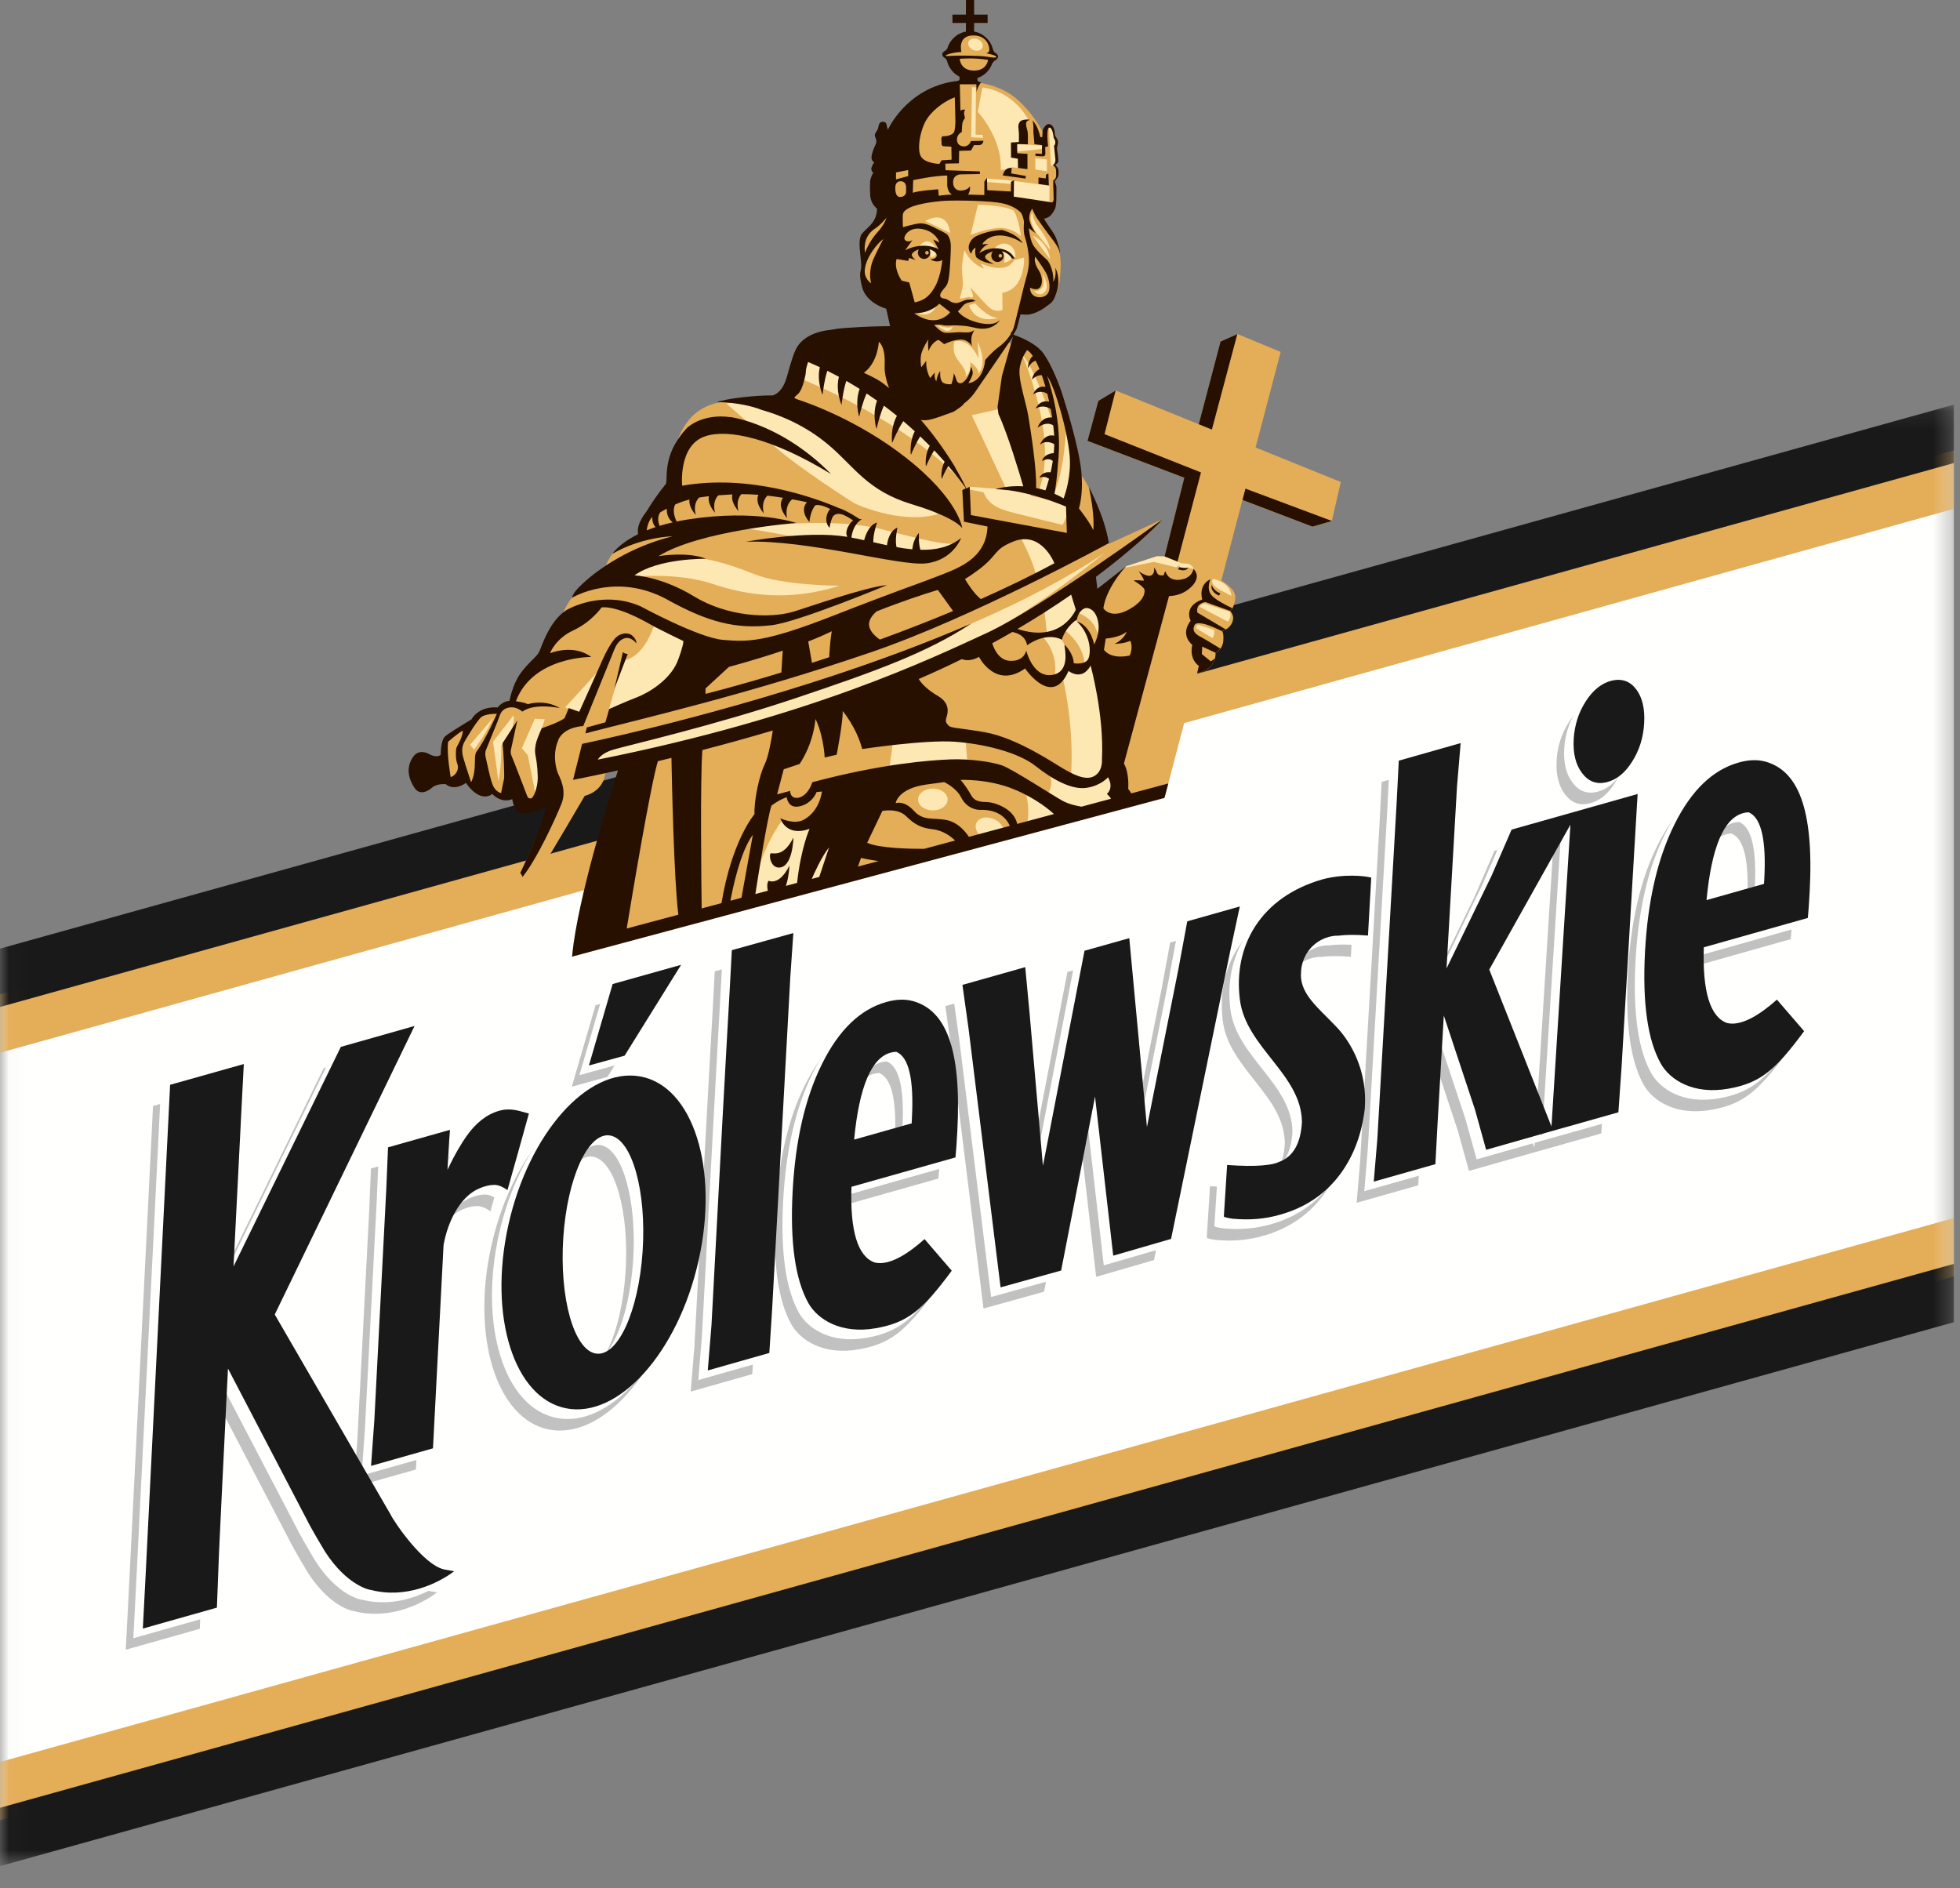 <svg height="105" viewBox="0 0 109 105" width="109" xmlns="http://www.w3.org/2000/svg" xmlns:xlink="http://www.w3.org/1999/xlink"><rect x="0" y="0" width="109" height="105" fill="#808080" stroke="none"/><mask id="a" fill="#fff"><path d="m.028.131h108.63v81.243h-108.63z" fill="#fff" fill-rule="evenodd"/></mask><g fill="none" fill-rule="evenodd"><g transform="translate(0 22.37)"><path d="m108.658 2.68-108.658 30.249v45.907l108.658-30.246z" fill="#fffffe" mask="url(#a)"/><path d="m0 32.929v3.244l108.658-30.247v-3.245z" fill="#e4ad58" mask="url(#a)"/><path d="m0 75.611v3.244l108.658-30.246v-3.245z" fill="#e4ad58" mask="url(#a)"/><g fill="#1a1919"><path d="m0 30.381v3.245l108.658-30.247v-3.247z" mask="url(#a)"/><path d="m0 78.159v3.244l108.658-30.247v-3.244z" mask="url(#a)"/></g></g><path d="m74.565 26.803-4.738-1.918 1.394-5.316-2.41-.995-.001.005-.934.415-1.211 4.597-4.622-1.878-0.0.006-.96.573-.604 2.224 5.383 2.051-1.097 4.374-.43-.008-1.719.562-1.689 1.343-.188-.754s3.003-2.18 3.929-3.221c0 0-2.596 1.204-3.007 1.378 0 0-.553-1.786-.587-1.924-.035-.139-.501-1.4-1.084-2.059 0 0-.722-5.773-3.105-7.157-.005.003-.295-.004-.774-.017l.107-.328.002-.005c-.008-.001-.015-.001-.023-.002.19-.363.299-.689.299-.689l.222-.744s1.334-.09 1.763-.556c.431-.465.49-1.382.504-1.869.015-.488-.029-.713-.103-1.028-.075-.316-.482-.946-.482-.946l-.534-.894s.66-.375.741-.586c.082-.21.067-.825.037-1.028-.03-.203-.026-.312-.026-.312s.115-.146.137-.214c.022-.068.067-.225.033-.383-.033-.158-.174-.263-.174-.263.081-.015.141-.233.141-.233l-.045-.889.03-.244-.089-.218s-.097-.292-.097-.371c0-.08-.089-.259-.229-.23-.14.03-.315.32-.315.32s-.457-.947-1.39-1.802c-.934-.856-2.229-.98-2.229-.98l-.122-.056.005-.225s.056-.039.301-.225c.244-.186.438-.417.488-.54.05-.124.206-.22.206-.22s.178-.083.189-.163c.012-.079-.183-.146-.183-.146s-.107.023-.123-.123c-.027-.237-.278-1.059-1.223-1.048-.945.012-1.145.969-1.145.969s-.267.112-.3.237c-.034.124.199.179.199.179s.046.124.122.304c.078.181.545.552.69.654 0 0 .13.398-.568.547-.696.151-1.512.856-1.512.856l-1.808 2.388s-.43 2.942-.46 3.108c-.03.165-.533 1.411-.533 1.411s-.52.571-.622.901c-.105.331.03 1.187.03 1.187-.119.631.192 1.577.192 1.577l1.571.375.194 1.138c-.061-.006-.123-.011-.186-.015l.125 1.236c-1.723-.055-3.098-.102-3.141-.107-.242-.035-1.903.288-2.027.65-.103.301-.167.586-.219.814-.138.589-.548 1.214-.617 1.388-.068.173-1.512.791-2.163.755-.651-.034-2.976-.582-4.003 1.917-1.027 2.499-.48 2.846-.48 2.846s-1.497 1.754-1.772 2.623l-.834.502s-.785.344-1.094 1.558c0 0-1.027.432-1.783 1.42-.238.313-.434.69-.582 1.115l-1.472 2.984-.823.902-.376.904s-.34.15-.818.288c-.481.139-.921.314-1.572.729-.651.418-1.301.953-1.369 1.057-.068.106-.133 1.056-.099 1.195.034.139.278.894.278.894s.351.184.694.115c.342-.071.886.326.886.326s-.019.497.357.462c.377-.035.676-.09.676-.09s.421.299.592.265c.171-.035.982-.329 1.005-.129.023.197.056.51.23.51.17 0 .786-.034.957-.034.045 0 .115-.005.195-.013l.054.065-1.652 3.788s-.511-.361-.814-.022c-.305.337.162.923.526.968.363.044.733-.106 1.296-.982.563-.879 2.566-4.304 2.566-4.304s1.078-.214 1.156-1.361c.003-.043 0-.086-.007-.129l1.544-.344s-.229 4.962-.206 5.042c-.069.138-1.876 4.93-1.876 4.93l31.671-8.179 1.78-6.775s1.034-.159 1.02-1.135c0 0 .372-.176.425-.631 0 0 .048-.412-.056-.574 0 0 .527-.15.604-.667.039-.259-.163-.453-.163-.453.118-.112.142-.161.182-.277.115-.34.233-.687-.222-1.084-.354-.308-.452-.331-.452-.331l1.176-4.482 3.888 1.484 1.088-.313-.005-.005z" fill="#e4ad58"/><g fill="#fde7b2"><path d="m49.662 41.211-.222 1.68 4.37-.3-.118-1.562z"/><path d="m51.877 43.851c-.453 0-.822.272-.822.607 0 .335.369.608.822.608.454 0 .822-.272.822-.608 0-.335-.368-.607-.822-.607"/><path d="m55.296 45.556c-.412-.191-.859-.099-.998.207-.137.305.086.707.499.899.413.192.86.1.997-.206.139-.305-.086-.706-.498-.899"/><path d="m43.5 45.607s-1.423 1.859-1.585 4.201l3.985-.901.888-2.174-1.422-1.186s-1.275.885-1.867.06"/><path d="m47.514 27.989s2.513 1.203 4.659.601c0 0-1.783-1.249-2.649-1.898-.871-.647-5.373-4.763-9.137-4.255 0 0 1.233 1.063 2.604 2.312 1.37 1.25 4.522 3.239 4.522 3.239"/><path d="m49.203 29.471c-3.197-.833-7.838-.083-7.838-.083.822.046 3.864.684 4.459.777.593.093 2.147.277 2.968.508.824.231 1.463.231 2.285.231s2.192-.739 2.192-.739c-.457.139-.868.139-4.067-.694"/><path d="m39.657 32.478c1.918.648 4.293.971 7.034.092 0 0-3.152 0-4.75-.647-1.599-.647-3.541-1.242-5.368-.872-1.826.37-1.301 1.011-1.301 1.011.136 0 2.466-.231 4.385.417"/><path d="m53.366 26.641s-3.259-5.072-8.503-6.873l-.415 1.261s5.57 2.131 8.918 5.613"/><path d="m60.447 36.87c.15-.123.37-.362.34-.702-.045-.51-.563-1.635-1.037-1.673 0 0-.46.352-.533.548 0 0 1.039.761 1.094 1.877l-.25.096-.333.021-.311-.111-.356.586c.756 3.197.489 5.716.489 5.716l-1.289-.517c.511 1.17-.133 1.553-.133 1.553l-1.156-.406c.378 1.103.134 2.07.134 2.07l5.333-1.461-1.488-7.788z"/><path d="m56.639 29.656s.888 1.621.978 2.408l1.532-.855s-1.155-1.575-2.511-1.553"/><path d="m59.995 33.82s-.289-1.012-.356-1.012c-.067 0-1.578.945-1.578.945l.156 1.441s1.289-.068 1.778-1.374"/><path d="m59.231 35.914c-.466-1.073-1.318-.57-1.318-.57s.977.841.74 2.31c0 0 1.152-.42.578-1.74"/><path d="m61.083 35.411s.267-1.132-.296-1.606c-.563-.472-.837.285-.837.285s.955.248 1.132 1.321"/><path d="m61.423 30.752c-2.023 1.364-4.428 2.614-6.977 3.738-2.62 1.155-5.391 2.179-8.052 3.06-7.442 2.463-14.019 3.81-14.019 3.81l.874.886c7.643-1.141 18.724-5.342 22.568-7.525 2.559-1.454 5.606-3.969 5.606-3.969"/><path d="m31.431 39.334.818.315 1.239-2.566z"/><path d="m38.375 35.583-1.986-.839c-.681 1.994-1.748 1.98-1.748 1.98l-.903 3.166c3.569-.285 4.637-4.307 4.637-4.307"/><path d="m27.42 41.247.3 2.196s.178-.822.157-1.992c0 0 .788-.766.688-1.678z"/><path d="m29.021 41.607.333.395.433 2.205.255-1.856.067-1.779.188-.573-.555-.034z"/><path d="m58.423 27.813-1.089-.239-1.561-4.873-1.733.384 1.964 4.197-.387-.086-1.689-.127-.06.142.83.165c.311.825 1.155 1.006 1.733 1.156.577.151 2.666.66 2.666.66l.281-.6.118-.541-.183-.04c.21-.822.631-2.896-.01-4.37 0 0-.103 2.73-.741 3.886z"/><path d="m56.846 19.739s2.059 4.652.926 7.533h.601s.399-1.666.377-2.679c-.022-1.012-1.384-4.442-1.904-4.854"/><path d="m66.113 31.368c-.253-.075-.297.024-.628-.138-.329-.164-.721-.289-.721-.289l-.43-.008-1.719.562v.067l1.556-.315 1.245.301.207-.144-.066.166.422.031.092-.042.3.079s-.008-.196-.259-.269"/><path d="m68.482 33.13c-.067-.758-1.023-.946-1.023-.946s-.126.15.03.353c.156.204.992.593.992.593"/><path d="m66.979 33.558c-.207.037-.267.187-.267.187l1.571.825c.252-.291.11-.547.11-.547z"/><path d="m66.623 34.736c-.11.098-.103.203-.103.203l.91.547c.126-.173.104-.451.104-.451z"/><path d="m26.143 41.417.222.271s.767-1.036 1.055-1.768z"/><path d="m54.127 2.781c.213.089.441.028.51-.137.068-.167-.048-.375-.262-.465-.214-.09-.442-.029-.511.137-.069.167.049.375.263.465"/><path d="m54.053 4.851-.044 2.781.645.035v-.169l-.4-.011.022-2.624z"/><path d="m57.577 9.426.645.098v-.654l-.645-.075z"/><path d="m58.615 9.239.141-.233-.097-.848.082-.285-.089-.218-.103-.435-.222-.166.118 2.147z"/><path d="m58.363 10.327-1.981-.268-.058.103-.021.9 2.053.278z"/><path d="m54.882 9.93-.039.187 1.371.113v-.196z"/><path d="m54.376 6.225s1.367 1.442 1.278 3.232l.456-.056.134-.102.371.04.073-.625-.29-.113.078-.196-.003.039 1.511-.166.023-.18-1.478-.089.004-.073.256-.034.177-1.092.212-.18s-.789-1.542-2.546-1.768z"/><path d="m51.448 12.287 1.386.667s-.052-1.351-1.386-.667"/><path d="m51.685 13.99.097.324s.327-.03.26-.3c-.023-.096-.091-.161-.167-.204l.174.016c-.452-.855-.955-.089-.955-.089l.502.046z"/><path d="m56.317 14.306.148.007s.06-.45-.311-.675c-.49-.299-.896.21-.896.21s.141.059.429.15c.289.09.149.608.149.608.318-.037.481-.3.481-.3"/><path d="m56.777 13.151s-.1-.936-.4-1.43c0 0-.344-.293-1.99-.339l-.411 1.679s1.223-.473 1.867-.372c.646.102.934.463.934.463"/><path d="m53.809 16.529c.155-.045.266.079.299-.034.034-.113-.166-.541-.166-.541s.611.687 1 1.081c.39.395.811.204.811.204l-.011-.959c1.301-.203 1.211-1.959 1.211-1.959l-.556.147c-.478.855-1.857.179-1.857.179l.178.293c-.822-.338-1.079-1.033-1.079-1.033s-.099.413-.133.829c-.033.417.045.788.045 1.025 0 .236-.178.855-.178.855s.279-.045.434-.09"/><path d="m54.231 16.867-.345.102c.388 1.126 1.634.708 1.634.708-.578.023-1.289-.809-1.289-.809"/><path d="m52.108 16.911-1.212.451c.956.461 1.212-.451 1.212-.451"/><path d="m52.14 18.105s.223.214.478.282c.255.068.367-.214.367-.214s-.189.045-.29.045c-.099 0-.556-.113-.556-.113"/><path d="m53.697 20.954s.378-.349.246-.822c0 0 .478.292.478.641 0 0 .533-.54-.055-1.768l.055.923s-.478-1.171-1.344-.934c0 0-.156.507.122.923.277.417.588.676.499 1.036"/><path d="m58.4 13.901c-.044-.451-.452-1.006-.696-1.336-.245-.331-.304-.75-.304-.75-.223.359.074.945.304 1.215.229.27.696.871.696.871"/><path d="m57.422 13.105.978 1.314c-.156-1.028-.978-1.314-.978-1.314"/><path d="m57.48 16.168s.32.406.623.06c.304-.346-.119-1.013-.119-1.013s.156.563-.051.803c-.207.24-.454.15-.454.15"/></g><path d="m26.499 41.8c-.186.247.044 1.001-.3 1.699-.556-1.654-.478-1.599-.478-1.599s-.069-.242.067-.573c.032-.08.694-1.201.966-1.44.245-.214.878-.191.878-.191s-.611 1.406-1.133 2.104zm-1.433 1.417s-.234-1.283-.144-1.97c0 0 .588-.516.822-.618-.056.552-.377.851-.379 1.048 0 0-.055.482.067.798.122.315-.078.632-.366.743zm14.169-4.933 1.303-1.2s1.425-.375 2.991-.901l-.074 1.212c-2.548.778-4.219 1.19-4.219 1.19zm7.02-3.181c-.085.5-.126 1.154-.141 1.444-.327.109-.647.213-.959.313l-.207-1.189c.471-.184.919-.375 1.307-.568zm2.49-1.103c1.384-.549 2.682-.978 3.258-1.148.054-.015.104-.031.154-.046l.847 1.171c-1.386.58-2.758 1.111-4.071 1.588-.245-.169-.604-.477-.604-.853 0-.267.201-.52.415-.713zm5.717-2.348c1.066-.81.77-1.081 1.866-1.529 1.591-.654 2.31 1.199 2.31 1.199-1.325.711-2.706 1.375-4.093 1.993-.369-.299-.708-.822-.881-1.117.233-.138.49-.313.797-.545zm-.467-3.01-.066-1.574-.185.098c-.188-.395-.391-.773-.606-1.134-.006-.02-.03-.069-.068-.134-.627-1.015-1.266-1.862-1.858-2.55.339.092.789-.076 1.741-.424.073.015.768-.499.621-.458.487-.348.699-.738.879-.994.256-.36 1.887-2.758 1.887-2.758s-.68 2.389-.625 2.224l-.231 1.629c-.026.012.044.461.044.461.509 1.072 1.201 3.404 1.379 4.014-.923-.054-1.556.162-1.556.162 1.756.022 3.933.967 3.933.967l.045 1.463zm-2.747-9.006c.097-.346.386-.767.386-.767-.06.225.007.654.007.654.17-.496.54-.623.54-.623.075.03.327.239.327.239s.475-.247.912-.255c.436-.007.629.361.629.361s-.052-.24-.022-.488c.017-.133.148-.406.148-.406-.073.066-.148.098-.281.128-.097.022-.363-.007-.548-.007-.186 0-.534.052-.786.03-.252-.023-.6-.421-.6-.421.067-.045.326-.03.401-.015.073.015.17.046.414.037.245-.007.149-.03.734.008.586.037.793.195 1.239.165.614-.042.874-.496.874-.496-.304.323-.874.286-1.49.084-.615-.204-.86-.549-.86-.549s.177-.172.252-.278c.073-.105.192-.187.415-.233.221-.045.311-.067.311-.067-.142-.12-.305-.074-.439-.074-.133 0-.406.15-.547.179-.141.03-.311-.015-.423-.089-.11-.075-.229-.143-.333-.15-.103-.007-.223-.06-.223-.18 0-.121.119-.271.267-.436.149-.165.193-.345.237-.705.044-.361.089-1.224.089-1.585 0-.359-.127-.615-.253-.698-.126-.082-.385-.203-.578-.3-.192-.097-.555-.3-.882-.278-.326.024-.949.211-.949.211s-.014-.24-.014-.465c0-.225-.008-.346.159-.481.438-.355 1.568-.462 1.979-.506.411-.046 2.134-.046 3.124.079.574.071.933.263 1.133.411.106.078.167.142.192.173.141.256.155.497.155.497 0 .135-.045.517.044.8.087.282.2.686.233 1.249.033.563-.168 1.092-.256 1.442-.089.348-.412 1.723-.556 2.274-.033.124-.079.242-.135.351-.01-.001-.019-.002-.029-.005-.013.049-.029.097-.047.143-.189.313-.452.557-.678.717-.333.236-.733.709-.733.709-.123 1.261-.931 1.284-.931 1.284s.186-.308.231-.488c.043-.18-.089-.435-.089-.435-.083.66-.446.923-.578.93-.133.007-.216-.089-.252-.247-.037-.157-.134-.315-.134-.315.03.196-.127.616-.127.616s-.392.037-.525-.151c-.134-.187-.09-.586-.09-.586-.185.24-.222.579-.222.579-.134-.204-.082-.496-.082-.496l-.26.309c-.251-.429-.222-.962-.222-.962-.067.128-.274.361-.274.361s-.082-.436.014-.78zm-.408-2.218s.812.056 1.401-.53l.6.473s-.701.967-2.001.057zm.812-3.362c0 .057-.045.102-.1.102-.055 0-.1-.045-.1-.102 0-.057.045-.102.1-.102.055 0 .1.045.1.102zm.545-.201c-.933-.465-1.86.06-1.86.06l.407-.564c-.17.113-.356.091-.436-.037-.082-.127.185-.683.881-.592.861.11 1.053.764 1.053.764l-.349-.173zm-2.053 1.748s-.452-.63-.282-1.2l.645.105.051-.166.363.113s-.208-.15-.215-.278c-.005-.093.153-.236.39-.307-.032.052-.051.113-.051.18 0 .192.155.348.345.348s.345-.156.345-.348c0-.07-.021-.133-.055-.187.251.067.435.217.413.36-.031.195-.357.202-.357.202s.357.233.668.03c0 0-.067.851-.386 1.449-.394.736-.83.841-1.149.909l-.304-1.104zm-.086-5.523c.133-.014.333.051.333.338v.208s.044.291-.305.326c-.277.029-.289-.332-.296-.438-.005-.108-.016-.406.268-.434zm-.229-.49.678-.135v.338l-.678.18zm.956.428s1.123-.247 1.891-.259v.508c0 .168.077.462.266.551 0 0-.522.024-.734.069l-.033-.361s-1.101.079-1.412.192zm.778-3.423c.389-.585 1.102-1.036 1.535-1.183l.034 1.329s0 .518-.1.641c-.101.124-.346.204-.59.192 0 0-.09.012-.09.146 0 .135.011.27.011.27s-.022.146.145.146c.167 0 .4.023.4.023l.012.721-.557.034-.122.202s-.812-.022-1.034-.428c-.222-.405-.033-1.508.355-2.094zm6.322 9.308c.15-.341-.015-.714-.133-.897-.118-.182-.266-.484-.18-.737 0 0 .438.618.579.865.143.246.314.8.143 1.15-.173.349-1.012.388-1.012-.286 0 0 .454.246.603-.095zm-1.19 4.704c.033-.641.423-1.138.423-1.138.107.059.216.172.321.328-.087.066-.25.248-.283.698 0 0 .151-.357.439-.436.073.139.145.295.213.467-.127.065-.359.228-.418.588 0 0 .238-.277.547-.248.072.204.141.421.206.648-.514-.103-.686.41-.686.41.365-.235.654-.113.789-.025.035.141.069.285.1.429-.567-.096-.747.392-.747.392.363-.213.672-.08.833.027.031.158.057.315.081.47-.629-.063-.81.563-.81.563.439-.322.733-.217.871-.125.018.155.032.308.043.453.004.039.006.08.008.122-.531-.141-.796.498-.796.498.331-.265.672-.104.802-.026-.004.168-.016.333-.03.494-.17.013-.555.08-.65.449 0 0 .344-.238.596-.011-.033.224-.075.436-.118.629-.14-.018-.466-.019-.634.311 0 0 .266-.153.545.051-.077.285-.152.508-.2.644-.179-.056-.352-.1-.521-.134.043-1.08-.318-3.304-.433-4.005-.124-.743-.523-1.879-.49-2.521zm2.789 4.705c.097 1.103-.203 2.053-.333 2.401-.171-.099-.341-.183-.509-.255.057-.272.14-.852.23-2.09.168-2.306-.645-4.467-.645-4.467.433.596 1.134 3.015 1.256 4.412zm-10.503-4.09c-.281-.178-.634-.352-.937-.492.788-.592.83-1.721.83-1.721.245.192.356.676.322 1.317-.024.478.154 1.013.247 1.254-.182-.152-.339-.271-.462-.358zm-.206-8.28c-.436.473-.671 1.112-.671 1.112-.085-.624.149-1.08.546-1.333.33-.211.647-.608.647-.608s-.085.355-.522.829zm-.223 1.514c-.197.464-.19 1.017-.103 1.297 0 0-.416-.248-.354-.778.079-.688.694-1.44 1.026-1.681 0 0-.397.759-.569 1.162zm4.24-11.343s-.195.017-.204-.023c-.008-.039.454-.19.878-.198 0 0-.254-.946.705-.921.772.02.905.723.826.889-.037.081-.16.103-.16.103s.564.103.572.199c.008.094-.463-.008-.713-.032-.251-.025-1.411-.064-1.905-.017zm1.344.811c-.747-.023-.763-.654-.763-.654s.785-.079 1.578.062c0 0-.069.616-.815.592zm-23.093 37.224c.341-.75 1.393-.772 1.393-.772s1.54-3.796 1.637-4.029c.096-.233.229-.691.622-.84.393-.151.696.27.696.27s.03-.189-.208-.413c-.236-.226-.666-.166-.925.082-.26.247-.6.893-.74 1.223-.141.329-1.304 2.911-1.304 2.911l-.585-.204-.23.556c-.288.24-1.273.564-1.273.564s-.237.531-.296.749c-.059.218-.112.481-.037.825.073.345.139 1.074.103 1.411-.036.337-.207.885-.363.915-.156.03-.207-.113-.207-.113s-.822-2.145-.882-2.265c-.06-.12-.037-.292-.037-.292l.363-1.667-.822 1.268c.066.571.111 1.876.082 1.988-.03.112-.163.788-.163.788-.394-.113-.489-.517-.549-.698-.06-.179-.259-1.05-.311-1.304-.052-.256.016-.39.016-.39l.652-1.606c.126-.308.155-.607.511-.728.491-.166.859.195.859.195.711-.508 2.089-.195 2.089-.195-.86-.524-1.778-.218-1.778-.218-.215-.112-.666-.164-.666-.164.947-2.506 4.192-2.461 4.192-2.461-.992-.75-2.296-.21-2.296-.21s.297-.811 1.304-1.275c1.007-.466 1.57-1.276 1.57-1.276.873-.075 2.311.72 2.726.96.414.24 1.821.916 1.821.916-.015.299-.266.96-.266.96-.385 1.185-1.718 1.936-2.311 2.161-.593.226-1.556.66-1.556.66l-.207.737-1.036.285-.075.33c3.288-.855 9.052-2.176 15.895-4.516 5.672-1.941 13.213-6.063 13.213-6.063-.22-1.462-1.11-3.127-1.11-3.127.355 1.642.244 2.408.244 2.408-.127-.348-.751-1.155-.795-1.211.084-.298.237-1.023.129-2.076-.145-1.406-.889-3.747-1.043-4.242-.156-.495-.578-1.62-1.057-2.295-.438-.621-1.506-.994-1.676-1.051.085-.139.164-.273.191-.351.05-.145.202-.771.202-.771s.127.005.35.01c.222.005.495-.106.606-.163.11-.057.261-.118.49-.299.228-.18.377-.191.566-.782.257-.803-.073-1.362-.073-1.362.079.518-.116.782-.116.782.056-.433-.167-1.064-.361-1.238-.194-.175-.606-.536-.772-.84-.167-.304-.223-.906-.223-.906l.384.286s-.361-.506-.361-.844c0-.338.167-.524.167-.524s.049.13.155.343c.106.215.656.958 1.006 1.414.351.456.384.732.384.732-.016-.27-.116-.569-.216-.84-.1-.269-.333-.551-.495-.805-.086-.135-.146-.228-.184-.288.067-.013.145-.035.217-.071.173-.09.294-.277.383-.446.089-.169.089-.558.089-.558s.006-.479.006-.641c0-.163-.095-.355-.095-.355s.122-.169.161-.225c.038-.057.067-.208.05-.383-.018-.174-.183-.305-.183-.305s.105-.09.15-.14c.044-.051.006-.311-.005-.446-.012-.135-.085-.326-.018-.513.067-.185-.011-.359-.056-.41-.043-.051-.099-.118-.104-.315-.006-.197-.122-.451-.322-.456-.2-.006-.333.321-.333.321l-.017.089-.017.316-.107-.006c-.16-.715-.444-.924-.444-.924.085.175.055.63.055.63l.061.693.422.051-.005.489-.361-.022v.13s.412.051.489.011c.078-.039.061-.164.061-.203 0-.039-.01-.293-.01-.293l.161-.044c-.012-.165-.111-1.048.078-1.044.188.007.233.564.233.564.2.299.023.445.023.445s.033.383.071.71c.04.327-.16.373-.16.373.2.071.2.285.2.285s.006.074.006.283c0 .208-.162.281-.162.281v.36s.022.383.022.67c0 .287-.233.169-.233.169l-.726-.112.002-.002-1.261-.185.011-.917-.161.107-.011.524-1.312-.074-.016-.686-.145.208-.004.749-.901-.023c.156-.253.095-.457.095-.457-.106.192-.389.231-.506.231-.118 0-.423-.044-.423-.467 0-.423.4-.433.4-.433l1.09-.019v-.146l-1.912-.067-.012-.366.757-.016.011-.693.661-.021.167-.299h.278c.228 0 .245-.243.245-.243l-.7.019c-.039.157-.2.297-.378.297-.178 0-.394-.096-.394-.387 0-.293.266-.412.266-.412s.006-.118.023-.382c.016-.265.16-.394.16-.394s-.055-.197-.055-.282c0-.084.061-.186.061-.186-.172-.028-.261.057-.261.057l-.034-1.47h.918l.016.439c.039-.299.256-.557.256-.557h-.05c-.2-.029-.161-.192-.161-.192l.004-.04c.38-.128.681-.427.818-.805.019-.03.083-.124.139-.155.067-.036.182-.124.189-.228.006-.105-.111-.185-.159-.211-.038-.02-.083-.08-.117-.15-.113-.526-.531-.937-1.058-1.031v-.48h.751v-.462h-.751v-.817h-.455v.817h-.751v.462h.751v.481c-.498.087-.9.458-1.037.944-.026.038-.066.087-.115.116-.092.056-.166.117-.166.204 0 .086.059.15.129.191.052.03.102.09.132.15.087.395.349.724.698.902 0.0.039.002.087.005.136.005.124-.267.118-.267.118-2.698.39-3.714 2.686-3.714 2.686s-.061-.147-.067-.209c-.005-.061-.027-.237-.228-.225-.2.011-.222.18-.249.333-.028.152-.145.231-.177.355-.034.124.032.18.066.32.033.141-.034.254-.083.361-.05.107-.162.376-.178.59-.017.215.15.299.15.299s-.161.219-.161.361c0 .14.117.231.117.231-.089.044-.178.416-.178.416s-.033.371 0 .844c.034.473.377.721.377.721 0 .755-.556 1.058-.811 1.363-.255.303-.144.878-.078 1.576.067.698-.178.417.045 1.374.221.957 1.356 1.251 1.356 1.251l.217.972c-.305 0-1.287.007-2.582.106-.26.02-.484.052-.677.092-1.478.139-1.896.885-2.002 1.13-.109.256-.181.405-.478 1.476-.215.773-.588.988-.787 1.046-.963-.01-2.329.159-2.797.289-.135.021-.237.049-.287.083 1.108.013 2.063.264 2.449.428 1.074.303 2.463.874 3.742 1.955 1.426 1.203 2.144 2.546 4.622 3.295 2.477.749 2.808 1.332 2.808 1.332s-.176-1.598-3.137-3.923c-2.677-2.102-5.51-3.071-6.025-3.236-.109-.05-.176-.073-.176-.073.11-.27.366-.051.623-1.307.004-.025.009-.057.011-.09.025-.213-.006-.177.126-.599.002-.007.01-.011.017-.008.214.09.426.184.633.281.005.003.009.007.007.014-.064.27-.119.791.133 1.485.005.013.024.012.026-.002.022-.188.106-.842.26-1.294.219.109.433.221.645.334-.07.264-.144.82.144 1.575 0 0 .085-.814.266-1.346.253.146.502.294.741.446-.096.255-.22.775-.041 1.511.003.014.022.015.024.002.043-.185.201-.829.406-1.26.196.131.388.263.574.396.005.004.007.008.005.013-.097.248-.23.774-.046 1.527.002.013.021.014.024.002.042-.184.2-.815.398-1.246.003-.007.013-.009.02-.005.243.184.478.368.704.551.004.004.006.01.003.015-.135.244-.326.727-.27 1.459.001.014.019.018.024.005.073-.175.329-.774.597-1.166.005-.007.014-.007.019-.003.216.184.421.368.619.549.004.004.005.008.003.013-.119.234-.266.654-.222 1.267.001.014.02.018.024.006.064-.153.272-.636.495-.984.004-.007.014-.007.019-.002.181.173.352.341.515.506.004.004.006.011.003.015-.102.173-.258.539-.219 1.105.002.013.02.017.025.006.06-.143.244-.567.436-.852.004-.006.014-.007.02-.001.202.213.389.418.561.612.004.004.004.007.001.013-.087.165-.199.472-.168.924.001.014.018.017.024.006.051-.121.191-.444.344-.687.004-.007.016-.007.02-.002.468.546.792.982.968 1.228l-.198.105.089 1.755 1.312.27c-.067 1.846-1.756 2.363-2.846 2.792-1.088.427-1.977.697-5.776 2.183-3.8 1.485-4.734 1.44-6.088 1.328-1.356-.112-4.566-1.857-4.566-1.857-1.4-.632-2.911-.406-3.978.112-1.067.517-1.544 2.127-1.678 2.408-.133.282-.6.586-1.044 1.204-.445.619-.612 1.53-.612 1.53-.377 0-.655.36-.655.36-1.089-.079-1.456.665-1.456.665s-1.211.72-1.466.944c-.256.226-.244 1.025-.244 1.025-.233.202-.633-.035-.633-.035s-.556-.349-.901.147c-.473.681-.177 1.351.09 1.745.266.393.7.202.967-.035.266-.236.755-.19.755-.19.5.416 1.122-.068 1.122-.068.834 1.182 1.467.618 1.467.618.578.564 1.111.282 1.111.282s.088.641.433.753c.556.182 1.434-.326 1.434-.326-.133.99-1.425 3.687-1.425 3.687.088.068.126.218.126.218.829-1.028 1.867-3.317 2.17-4.074.303-.757-.081-1.418-.2-1.704-.118-.284-.311-1.094.03-1.845z" fill="#281000"/><path d="m34.642 36.258-.474 2.041.741-1.935c-.192 0-.267-.106-.267-.106" fill="#281000"/><path d="m42.856 47.461c-.107.068-.008.812.488.782.759-.046.778-1.665.778-1.665-.571 1.15-1.157.817-1.266.883" fill="#281000"/><path d="m64.764 30.941.721.289 1.304-4.959-5.365-2.128.618-2.424-.96.573-.604 2.224 5.383 2.051z" fill="#281000"/><path d="m66.665 23.591.73.298 1.415-5.31-.934.415z" fill="#281000"/><path d="m74.068 28.966-.001.003-4.805-1.797-.165.629 3.888 1.484 1.088-.313z" fill="#281000"/><path d="m67.349 33.066c-.266-.359-.033-.856-.033-.856-.711.338-.455 1.127-.455 1.127-1.078.393-.646 1.18-.646 1.18-.622.812.09 1.341.09 1.341-.188.831.366 1.17.366 1.17l-.095.4.006.007s.803-.125.983-.821c-.107.084-.227.166-.227.166l-.501-.406.023-.416.741.342s.145-.068.267-.233c-.224-.139-.871-.535-1.154-.682-.343-.181-.366-.395-.321-.518.045-.123.045-.259.467-.192.326.052.878.313 1.111.429l-.001-.009s.091-.026.202-.092l-1.58-.935c-.111-.552.455-.586.455-.586l1.365.491c.063-.061.1-.104.126-.149-.327-.155-.993-.49-1.191-.758" fill="#281000"/><path d="m65.511 31.653c.483.181.561-.094.561-.094-.166.067-.489-.024-.489-.024z" fill="#281000"/><path d="m67.793 33.122.067-.129c-.412-.156-.472-.478-.472-.478-.105.417.405.607.405.607" fill="#281000"/><path d="m36.681 29.242c-.085-.22-.133-.515.038-.753.126-.073.244-.14.361-.203-.009.241.05.539.329.762-.262.06-.503.126-.728.194zm-.717.251c.045-.355.17-.583.279-.717.012-.007.022-.014.033-.021-.008.172.024.383.177.558-.174.058-.337.119-.49.18zm1.166 3.863c2.241 1.237 3.797 1.647 5.786 1.41 1.482-.175 6.415-2.23 6.415-2.23-1.199.099-4.53 1.278-5.179 1.471-1.37.411-3.715.285-5.573-.852-1.778-1.087-3.293-1.161-3.293-1.161 1.34-.966 3.979-.921 3.979-.921-1.027-.419-2.639-.148-2.639-.148 2.267-1.415 7.648-1.845 7.648-1.845s-2.215-.783-5.995-.197c-.229.035-.444.076-.649.118-.117-.239-.241-.619-.085-.945.258-.114.514-.204.796-.277-.025.206.04.493.357.868 0 0-.202-.588.18-.979.17-.029.35-.052.547-.074-.048.207-.004.513.345.926 0 0-.2-.584.178-.976.237-.019.498-.035.782-.05-.051.207-.01.517.342.936 0 0-.19-.56.156-.951.309-.002.626.012.949.037-.092.201-.111.545.307 1.04 0 0-.206-.602.194-.994.29.034.58.073.866.118-.138.193-.25.567.227 1.131 0 0-.175-.653.282-1.045.284.051.559.105.822.161-.16.181-.327.55.14 1.104 0 0 .025-.538.311-.92.052-.029.154-.048.351 0 .174.042.355.122.499.196-.035.026-.068.062-.096.112-.13.231-.232.615.054.933 0 0 .035-.322.173-.615.048-.069.173-.199.441-.151.227.041.538.245.699.36-.047.028-.09.061-.126.109-.077.098-.378.482-.197.799-.016-.003-.033-.007-.049-.007-2.192-.356-5.597.278-5.597.278 3.541-.116 8.507 1.37 10.016 1.204 1.509-.168 1.957-1.415 1.957-1.415-.65.524-1.429.681-2.266.66-.115-.348-.08-.941-.08-.941-.277.32-.351.713-.37.914-.289-.026-.582-.068-.878-.123-.102-.415.052-1.085.052-1.085-.451.196-.557.756-.581.982-.254-.054-.51-.112-.763-.169-.015-.441.206-1.094.206-1.094-.465.141-.66.769-.713.982-.238-.054-.475-.102-.709-.145.03-.259.143-.757.578-1.024 0 0-.05-.007-.123-.006-.082-.054-.281-.184-.509-.314.004.002.008.004.008.004l-.035-.019c-.198-.111-.416-.22-.593-.274-.001 0-.004 0-.005-.001-1.416-.608-5.008-1.9-8.735-1.251 0 0-.225-2.251 1.285-2.75 1.259-.419 3.679.077 6.995 2.099-2.992-3.044-6.07-3.225-5.614-3.163-1.419-.194-2.274.456-2.448.655-.201.217-.591.718-.795 1.214-.361.867-.26 1.541-.309 1.774-.004.024-.009.044-.012.062-.44.533-.815 1.102-1.087 1.544-.47.608-.508.989-.468 1.192-.005.027-.006.053-.008.076-1.083.537-1.417 1.083-1.417 1.083 1.644-.948 3.336-.972 3.336-.972-2.376.597-4.1 1.805-4.972 2.613-.492.458-.536.596-.624.811 0 0 2.448-1.488 5.334.108z" fill="#281000"/><path d="m62.827 36.453s-.978.259-1.433-.314l.1-.63s.767-.045 1.166-.383c0 0-.133.428-.678.676 0 0 .489.011.878-.169 0 0 .178.36-.033.822zm-2.68 8.405c-.262-.042-.703-.134-1.063-.331-.549-.302-2.8-1.771-3.363-1.966-.563-.196-1.792-.376-2.889-.331-1.096.045-3.77.233-7.659 1.268 0 0-.177.653-.689.843 0 0-.511.18-.545-.36l-.721.192.367-1.395.878-.292s.733-.991.889-2.499c0 0 .422.778.511 2.139l.666-.158s.366-1.879.334-2.429c0 0 .755.876 1.088 2.114 0 0 3.5-.529 5.155-.406 1.655.125 3.533.594 4.496 1.358.962.765 2.029 1.337 2.844 1.202.815-.136 1.17-.586 1.17-.586s.356.539-.059.93c0 0 .159.14.232.265zm-3.58.959c-.04-.217-.207-.679-.906-1.005-.577-.27-.889-.195-1.051-.225-.164-.03-.43-.046-.607-.375-.178-.332-.519-.796-.593-.842 0 0 1.541-.074 2.992.526 1.237.511 2.009 1.183 2.211 1.372zm-2.684.719c-.136-.209-.563-.794-1.228-.929-.815-.165-1.289.075-1.838-.525-.548-.6-1.007-.42-1.007-.42s.104-.81 1.704-1.035l.993-.135s.666.3.948.855c.28.556.785.704 1.096.69.301-.014 1.228.027 1.609.889zm-2.489.667c-.766.003-2.468-.026-3.169-.336l.844-1.77s.845-.179 1.318.286c.474.464.83.659 1.497.734.578.065 1.032.423 1.23.624zm-3.681.986.17-.48s.49.109.975.175zm-2.152.576-.418.112c.136-.315.559-1.259.963-1.754zm-.537-2.678s-.482 1.05-.696 3.009l-.623.167c.174-.507.196-1.125.196-1.125-.571 1.151-1.155.84-1.155.84-.08.084-.1.333-.042.553l-.697.186c.111-.713.686-4.38.899-4.92 0 0 .4-.315.844-.465 0 0 .06.586.608.524.547-.059.933-.48 1.052-.81l.296-.03s-.089 1.051-.992 1.561c-.543.306-1.318-.074-1.318-.074s.31 1.065 1.628.585zm-4.901 4.135-1.102.295c-.015-1.218-.089-7.121.039-8.807 1.231-.319 2.555-.684 3.918-1.089-.077.505-.243 1.463-.456 1.895-.297.6-.593 1.98-.563 2.76 0 0-1.258 1.45-1.835 4.945zm1.112-.298-.614.164c.102-.564.531-2.71 1.248-3.67zm-6.382 1.709c.27-1.639 1.31-7.888 1.732-9.304.246-.057.497-.119.755-.183.023 1.207.139 6.828.386 8.719zm18.634-14.982c.207.082.526.114.958-.121 0 0 .904 1.816 2.563.644 0 0 1.511 2.237 2.414.136 0 0 .742.599 1.229-.299 0 0 .763 2.752.63 5.229 0 0 .066.662-.456.933-.522.271-1.3-.214-1.654-.405-.356-.192-2.578-1.738-4.415-2.052-1.836-.315-1.888-.174-2.107-.491-.155-.225.133-.462.033-.889-.099-.428-.454-.586-.733-.764-.242-.156-.641-.457-.859-.814.83-.355 1.629-.726 2.396-1.105zm2.81-1.508c.789.154.819.738.819.738 1.178-.8 1.933-.304 1.933-.304.244-.778.844-1.127.844-1.127.045-.394.345-.64.522-.64.178 0 .534.123.656.778.122.651-.223 1.247-.223 1.247-.255-1.136-.966-1.281-.966-1.281.733.685.811 1.641.655 2.047-.155.405-.823.281-.823.281-.022-.585-.521-1.035-.521-1.035.022.249.344 1.555-.711 1.689-1.056.134-1.411-1.362-1.411-1.362s-.1.619-.911.574c-.616-.034-.885-.671-.98-.977.383-.207.755-.416 1.117-.627zm3.273-2.074.257.831s-.769 1.896-3.242 1.075c1.093-.643 2.091-1.287 2.985-1.906zm6.542-.313c.577-.465.51-.877.259-1.118 0 0-.06.517-.749.601-.689.081-.808-.466-.808-.466s-.081.091-.088.21c0 0-.303.082-.385-.135-.081-.217-.17-.285-.17-.285s.081.315-.148.434c-.23.122-.704-.239-.704-.239s.281.366.296.532c0 0-.452-.045-.57-.007 0 0 .569.325.606.522.02.178-.03.611-.835 1.069-1.053.6-1.452-.045-1.452-.045s.059-.989 1.251-2.333l-1.588 1.246-.079-.663c1.926-1.441 3.201-2.645 3.719-3.215 0 0-6.74 4.935-9.829 6.354-3.088 1.417-9.769 4.658-21.595 7.024.091-.144.326-.4.894-.564.83-.241 5.575-1.334 10.102-2.852 4.563-1.531 7.347-2.551 9.774-4.149-2.492 1.08-5.104 2.042-7.62 2.875-7.442 2.463-14.019 3.81-14.019 3.81l-.504 2.003s.949-.179 2.498-.523c-.524 1.63-2.217 7.072-2.542 10.209l.012-.004-.036.153 32.958-8.828.211-.804-2.063.552c-.03-.063-.08-.15-.166-.252 0 0 .074-.87-.237-1.41l2.507-9.313c.231-.005.689-.057 1.1-.388z" fill="#281000"/><path d="m56.221 7.925.006.839.378.062.011.513.523.067v-.85l-.567-.034-.006-.512.595.016s.011-.489-.006-.652c-.016-.164-.088-.277-.094-.48-.006-.202.212-.225.212-.225s-.061-.051-.345-.006c-.283.045-.322.305-.283.535.037.231.015.698.015.698z" fill="#281000"/><path d="m57.052 9.786-.817-.142.03-.3s-.377-.098-.497.413l1.261.173z" fill="#281000"/><path d="m58.17 9.711-.014.211-.401-.053-.007.361.579.082-.023-.661z" fill="#281000"/><path d="m55.632 14.327c-.055 0-.099-.046-.099-.102 0-.056.044-.101.099-.101s.1.045.1.101c0 .056-.045.102-.1.102zm.183-.109c0-.097-.04-.185-.103-.248.228.054.442.195.562.404l.148.007s-.17-.514-.949-.571c-.623-.044-1.007.27-1.007.27s.156-.384.526-.518l-.37.023s.283-.532 1.075-.489c.659.038 1.171.429 1.171.429s-.156-.435-1.126-.735c0 0-.749 0-1.475.353 0 0-.297.158-.378.473-.082.315.133.495.133.495s0-.195.23-.344c0 0-.06.291.03.524 0 0 .259.308 1.0.39 0 0-.504-.218-.497-.398.006-.125.209-.238.433-.296-.056.061-.09.142-.09.231 0 .195.154.35.345.35.189 0 .344-.155.344-.35z" fill="#281000"/><path d="m39.749 54.016-.13 2.42s-.179 3.077-.395 7.1c-.256 4.778-.606 11.334-.606 11.334l-.206 2.514 3.423-.971.158-2.463 1.009-18.434.168-2.452z" fill="#c0c1c0"/><path d="m34.786 70.768c-.224 3.351-1.391 5.892-2.612 5.677-1.212-.218-2.019-3.097-1.8-6.438.223-3.342 1.386-5.888 2.602-5.686 1.222.203 2.034 3.097 1.81 6.448m-.139-9.73c-2.925-.523-6.199 3.18-7.327 8.262-1.125 5.064.306 9.619 3.207 10.192 2.915.579 6.22-3.09 7.367-8.203 1.156-5.127-.305-9.726-3.247-10.251" fill="#c0c1c0"/><path d="m88.374 44.682c.559-.128 1.038-.508 1.436-1.142.406-.629.632-1.347.676-2.15.045-.804-.103-1.432-.443-1.88-.341-.449-.788-.611-1.349-.484-.554.13-1.04.511-1.45 1.145-.409.633-.634 1.342-.677 2.123-.043.78.108 1.403.465 1.873.351.47.799.638 1.342.516" fill="#c0c1c0"/><path d="m36.927 54.831-3.808 1.068-1.32 4.53 1.986-.547z" fill="#c0c1c0"/><path d="m85.33 63.818-3.459-8.723 4.513-8.057zm-1.916-16.592-.302.086-1.122 2.58-2.498 5.138c.3-5.229.552-9.575.552-9.575l.029-.513.205-2.441-3.44.977-.122 2.379s-.188 3.34-.422 7.357c-.274 4.761-.649 11.297-.649 11.297l-.198 2.373 3.426-.971.123-2.31s.177-3.049.344-5.955l1.737 5.241.617 2.224 4.232-1.204c-.002-.002.176-.045.175-.047l2.948-.834.174-2.466.746-12.711.15-2.52z" fill="#c0c1c0"/><path d="m67.999 51.586-2.923.826-.488 2.636s-1.032 5.177-1.754 8.802l-.982-10.502-2.49.701-2.308 11.94-.016-.102-.737-8.435-.236-2.492-3.492.987.34 2.427 1.782 14.391 3.367-.935 1.885-9.673 1.012 8.847 3.217-.933 3.264-15.88z" fill="#c0c1c0"/><path d="m71.396 55.363c.001-.02.002-.037.007-.057-0-.334.079-.655.225-.943.03-.065.064-.126.101-.186.029-.045.056-.083.088-.126.058-.08.126-.158.195-.231.024-.025.052-.045.077-.068.065-.061.139-.12.212-.172.025-.017.048-.036.076-.051.096-.059.201-.113.313-.161.023-.01.048-.017.069-.028.122-.045.247-.081.377-.103.115-.022.23-.026.345-.026.4-.051.935-.063 1.644-.006l.182-3.221c-.354-.102-1.533-.222-2.713.095-3.432.983-4.974 3.692-4.592 6.696.337 2.655 3.416 4.142 3.451 6.788-.064 1.193-.483 1.926-1.246 2.218-.369.183-1.196.302-2.915.182l-.183 2.87c.11.068.479.115.479.115.997.091 1.818.014 2.655-.224 1.438-.408 2.568-1.183 3.39-2.326.712-.989 1.149-2.177 1.313-3.555.169-2.107-.784-3.759-1.626-4.61-.955-1.002-1.95-1.767-1.926-2.868" fill="#c0c1c0"/><path d="m48.567 59.719c.115-.033.225-.045.326-.051.697.288.987 1.522.87 3.708l-.013.27-3.201.903c.279-2.92.955-4.53 2.018-4.831m1.898 10.362c-.875.784-1.952 1.506-2.773 1.3-.944-.33-1.374-1.767-1.291-4.208l5.784-1.634c.036-.337.069-.822.103-1.45.251-4.682-.679-6.758-2.483-7.246-.429-.112-.917-.102-1.473.058-1.439.405-2.628 1.547-3.567 3.438-.94 1.884-1.482 4.246-1.636 7.093-.15 2.838.145 4.91.883 6.221.502.88 1.788 1.733 3.76 1.382 1.756-.313 2.582-1.003 4.206-3.197z" fill="#c0c1c0"/><path d="m95.972 46.402c.112-.035.221-.047.322-.052.696.287.989 1.522.871 3.711l-.015.268-3.198.903c.279-2.918.953-4.531 2.021-4.831m1.895 10.365c-.877.781-1.951 1.505-2.773 1.3-.944-.331-1.376-1.768-1.293-4.21l5.785-1.633c.034-.338.067-.821.101-1.45.252-4.684-.678-6.76-2.481-7.249-.428-.112-.914-.101-1.472.059-1.438.404-2.627 1.547-3.565 3.439-.941 1.882-1.486 4.246-1.64 7.09-.149 2.84.145 4.911.884 6.221.503.884 1.789 1.733 3.763 1.382 1.754-.313 2.579-1.001 4.202-3.195z" fill="#c0c1c0"/><path d="m28.466 63.098c-.186-.054-.333-.094-.539-.145-.402-.101-.771-.107-1.103-.011-.709.197-1.309.68-1.823 1.405-.253.359-.637.971-1.065 1.883.088-1.625.132-2.141.14-2.225l-3.446.974-.099 2.369-.66 12.766-.185 2.578 3.444-.976.131-2.523s.286-5.483.457-8.781c.244-1.369.934-2.625 1.851-3.083.359-.177.709-.272 1.037-.259.238.023.47.147.668.288.301-1.062.923-3.282 1.191-4.26" fill="#c0c1c0"/><path d="m23.74 88.448c-1.153-.259-2.755-2.608-2.977-3.063l-6.433-11.111 7.775-16.043-4.1 1.163-5.968 12.208c.215-4.276.391-7.733.391-7.733l.03-.623.151-2.898-4.099 1.153-.147 2.969s-.28 5.608-.523 10.466c-.291 5.758-.683 13.655-.683 13.655l-.163 3.148 4.118-1.164.119-3.092s.269-5.716.497-10.202l4.425 8.481s.152.33.964 1.687c1.261 1.95 2.532 2.14 2.532 2.14v0c.014 0 .022.003.036.003 1.935.501 3.736-.368 4.618-1.04 0 0-.445-.085-.564-.104" fill="#c0c1c0"/><path d="m40.171 53.373-.129 2.419s-.18 3.077-.396 7.102c-.256 4.778-.606 11.334-.606 11.334l-.205 2.514 3.423-.971.158-2.463 1.008-18.435.169-2.452z" fill="#fffffe"/><path d="m35.208 70.126c-.223 3.351-1.391 5.891-2.611 5.676-1.213-.218-2.019-3.096-1.8-6.438.223-3.342 1.386-5.889 2.602-5.686 1.222.203 2.034 3.097 1.81 6.448m-.139-9.731c-2.925-.524-6.2 3.18-7.327 8.262-1.125 5.064.306 9.619 3.207 10.192 2.915.579 6.22-3.09 7.367-8.203 1.156-5.127-.305-9.726-3.247-10.251" fill="#fffffe"/><path d="m88.796 44.038c.559-.128 1.038-.508 1.437-1.142.405-.628.632-1.347.675-2.149.046-.804-.103-1.432-.443-1.88-.341-.449-.789-.612-1.349-.484-.555.129-1.04.511-1.45 1.145-.409.632-.634 1.341-.676 2.123-.043.78.108 1.403.465 1.872.351.471.798.639 1.341.516" fill="#fffffe"/><path d="m37.35 54.188-3.808 1.069-1.32 4.53 1.986-.547z" fill="#fffffe"/><path d="m85.753 63.176-3.459-8.724 4.513-8.057zm-1.915-16.593-.302.085-1.122 2.58-2.498 5.137c.3-5.229.552-9.575.552-9.575l.029-.513.205-2.442-3.44.977-.122 2.378s-.188 3.341-.422 7.358c-.274 4.76-.649 11.298-.649 11.298l-.198 2.374 3.427-.971.123-2.31s.176-3.051.344-5.956l1.737 5.242.617 2.224 4.232-1.204c-.002-.001.176-.045.175-.047l2.948-.834.174-2.467.746-12.712.15-2.519z" fill="#fffffe"/><path d="m68.422 50.943-2.923.827-.488 2.635s-1.032 5.178-1.754 8.804l-.982-10.503-2.49.701-2.308 11.942-.016-.102-.737-8.436-.236-2.492-3.492.987.34 2.427 1.782 14.392 3.367-.935 1.885-9.673 1.012 8.846 3.217-.932 3.265-15.881z" fill="#fffffe"/><path d="m71.819 54.72c.001-.02.002-.036.007-.056-.001-.335.079-.655.225-.944.03-.064.064-.126.101-.185.029-.045.056-.084.088-.126.058-.08.126-.158.195-.232.024-.025.052-.045.077-.068.065-.06.139-.12.212-.172.025-.016.048-.036.076-.051.096-.06.201-.113.313-.161.023-.01.048-.017.069-.028.121-.045.246-.081.377-.103.115-.022.23-.026.345-.026.4-.051.935-.063 1.645-.006l.182-3.221c-.354-.102-1.533-.223-2.713.095-3.432.982-4.974 3.692-4.592 6.695.336 2.655 3.415 4.142 3.45 6.789-.064 1.193-.483 1.926-1.245 2.218-.369.183-1.196.302-2.915.182l-.183 2.87c.11.068.479.115.479.115.997.091 1.818.014 2.655-.224 1.439-.408 2.568-1.183 3.39-2.326.712-.989 1.149-2.177 1.313-3.555.169-2.108-.783-3.759-1.626-4.611-.955-1.002-1.95-1.767-1.926-2.868" fill="#fffffe"/><path d="m48.99 59.075c.115-.033.225-.044.325-.051.697.287.988 1.522.871 3.709l-.014.27-3.2.904c.279-2.921.954-4.53 2.018-4.832m1.898 10.364c-.875.784-1.952 1.506-2.773 1.3-.944-.33-1.374-1.767-1.291-4.208l5.784-1.634c.036-.337.069-.822.103-1.45.251-4.683-.679-6.759-2.483-7.247-.429-.112-.916-.102-1.472.057-1.439.405-2.629 1.547-3.567 3.439-.94 1.885-1.483 4.247-1.636 7.094-.15 2.838.145 4.91.882 6.221.502.88 1.788 1.733 3.761 1.382 1.756-.313 2.582-1.003 4.206-3.197z" fill="#fffffe"/><path d="m96.394 45.759c.113-.035.221-.046.322-.051.697.287.989 1.522.871 3.711l-.016.268-3.197.903c.279-2.917.953-4.531 2.02-4.831m1.895 10.365c-.876.781-1.951 1.505-2.772 1.3-.944-.332-1.376-1.768-1.293-4.21l5.785-1.633c.034-.337.067-.821.101-1.449.252-4.685-.678-6.76-2.481-7.25-.428-.112-.915-.101-1.472.06-1.438.404-2.627 1.547-3.565 3.439-.94 1.881-1.486 4.246-1.639 7.09-.149 2.84.145 4.911.884 6.221.503.885 1.789 1.734 3.763 1.383 1.754-.313 2.579-1.002 4.202-3.197z" fill="#fffffe"/><path d="m28.888 62.456c-.185-.054-.333-.093-.539-.144-.402-.101-.77-.107-1.103-.011-.709.197-1.309.68-1.823 1.405-.254.359-.637.971-1.065 1.883.088-1.625.133-2.142.141-2.225l-3.446.974-.099 2.369-.66 12.766-.185 2.578 3.444-.976.131-2.523s.286-5.483.457-8.782c.245-1.368.934-2.625 1.851-3.083.359-.177.709-.272 1.037-.259.238.023.47.147.667.288.301-1.062.923-3.282 1.191-4.261" fill="#fffffe"/><path d="m24.163 87.806c-1.154-.259-2.756-2.608-2.978-3.063l-6.434-11.111 7.775-16.044-4.1 1.162-5.967 12.209c.215-4.276.391-7.733.391-7.733l.03-.623.151-2.899-4.099 1.154-.147 2.97s-.28 5.608-.523 10.466c-.291 5.758-.683 13.655-.683 13.655l-.163 3.148 4.118-1.164.119-3.092s.269-5.716.497-10.202l4.425 8.481s.152.33.964 1.687c1.261 1.95 2.532 2.139 2.532 2.139v.001c.013 0 .022.003.036.003 1.936.501 3.736-.368 4.618-1.04 0 0-.445-.085-.563-.104" fill="#fffffe"/><path d="m40.699 52.837-.13 2.419s-.179 3.078-.396 7.103c-.256 4.778-.606 11.335-.606 11.335l-.206 2.514 3.423-.972.158-2.463 1.009-18.436.169-2.452z" fill="#1a1919"/><path d="m35.737 69.59c-.224 3.351-1.391 5.892-2.612 5.677-1.212-.218-2.019-3.096-1.8-6.438.223-3.342 1.386-5.888 2.602-5.686 1.222.203 2.034 3.097 1.81 6.447m-.139-9.732c-2.925-.524-6.199 3.181-7.326 8.263-1.125 5.064.306 9.619 3.207 10.192 2.915.579 6.22-3.09 7.367-8.203 1.156-5.127-.305-9.726-3.247-10.252" fill="#1a1919"/><path d="m89.324 43.503c.559-.128 1.038-.508 1.437-1.142.405-.629.631-1.347.675-2.15.045-.804-.104-1.432-.443-1.88-.341-.449-.789-.611-1.349-.484-.555.13-1.04.511-1.451 1.145-.408.633-.634 1.342-.676 2.123-.042.78.108 1.403.464 1.873.352.47.799.638 1.342.516" fill="#1a1919"/><path d="m37.878 53.652-3.808 1.069-1.32 4.53 1.986-.547z" fill="#1a1919"/><path d="m86.281 62.642-3.459-8.726 4.513-8.057zm-1.916-16.594-.301.085-1.122 2.58-2.497 5.138c.299-5.229.551-9.575.551-9.575l.029-.513.205-2.441-3.44.977-.122 2.379s-.188 3.34-.422 7.358c-.274 4.76-.649 11.299-.649 11.299l-.199 2.373 3.427-.971.124-2.309s.176-3.052.344-5.957l1.737 5.243.617 2.224 4.232-1.204c-.002-.002.176-.045.175-.047l2.948-.834.174-2.468.746-12.712.15-2.52z" fill="#1a1919"/><path d="m68.949 50.407-2.923.826-.488 2.636s-1.032 5.177-1.754 8.804l-.982-10.504-2.49.701-2.307 11.942-.016-.102-.738-8.437-.236-2.492-3.492.987.34 2.427 1.782 14.393 3.367-.935 1.885-9.673 1.012 8.846 3.217-.932 3.264-15.882z" fill="#1a1919"/><path d="m72.347 54.184c.001-.02.002-.036.007-.056-.001-.334.079-.655.225-.943.029-.065.064-.126.101-.186.03-.044.056-.083.089-.126.058-.08.125-.158.195-.232.024-.025.051-.045.077-.069.064-.06.139-.12.212-.172.025-.016.048-.036.076-.051.096-.06.201-.114.313-.161.022-.01.048-.016.068-.028.122-.044.246-.081.376-.103.116-.022.23-.026.345-.026.4-.051.935-.064 1.645-.006l.182-3.221c-.354-.102-1.534-.222-2.713.095-3.432.983-4.973 3.692-4.592 6.695.337 2.656 3.416 4.143 3.451 6.791-.065 1.193-.483 1.926-1.246 2.217-.368.184-1.196.302-2.915.182l-.183 2.87c.111.068.48.116.48.116.997.09 1.817.014 2.655-.225 1.439-.408 2.568-1.182 3.389-2.326.712-.989 1.15-2.177 1.313-3.554.169-2.109-.783-3.76-1.625-4.613-.955-1.001-1.95-1.767-1.926-2.868" fill="#1a1919"/><path d="m49.518 58.539c.115-.032.225-.044.325-.05.697.288.987 1.522.87 3.709l-.013.27-3.2.904c.279-2.921.954-4.531 2.018-4.833m1.897 10.365c-.875.784-1.952 1.506-2.773 1.301-.944-.33-1.374-1.767-1.29-4.209l5.784-1.634c.036-.337.068-.822.102-1.449.251-4.683-.679-6.761-2.483-7.248-.429-.113-.916-.102-1.473.057-1.439.405-2.628 1.547-3.566 3.438-.94 1.886-1.483 4.248-1.636 7.095-.15 2.838.145 4.91.883 6.221.502.88 1.788 1.733 3.76 1.382 1.756-.313 2.582-1.003 4.206-3.197z" fill="#1a1919"/><path d="m96.923 45.223c.113-.035.221-.047.322-.052.697.287.989 1.522.871 3.711l-.016.268-3.197.903c.279-2.918.952-4.531 2.02-4.831m1.895 10.365c-.876.781-1.951 1.505-2.772 1.301-.944-.332-1.375-1.768-1.293-4.21l5.785-1.633c.034-.338.067-.821.101-1.45.252-4.685-.678-6.76-2.481-7.249-.428-.112-.915-.101-1.472.059-1.438.404-2.627 1.547-3.565 3.439-.94 1.882-1.485 4.246-1.639 7.091-.149 2.84.145 4.911.884 6.221.503.885 1.789 1.735 3.763 1.383 1.754-.313 2.579-1.002 4.202-3.197z" fill="#1a1919"/><path d="m29.416 61.921c-.186-.054-.333-.094-.539-.145-.402-.101-.771-.107-1.103-.011-.71.197-1.31.68-1.824 1.405-.253.359-.637.972-1.065 1.883.088-1.625.132-2.142.14-2.225l-3.446.974-.099 2.369-.66 12.766-.185 2.578 3.444-.976.131-2.523s.286-5.483.457-8.782c.244-1.369.934-2.625 1.851-3.083.359-.177.709-.272 1.037-.259.238.023.469.147.667.288.301-1.062.923-3.282 1.191-4.26" fill="#1a1919"/><path d="m24.691 87.271c-1.153-.259-2.756-2.608-2.977-3.063l-6.434-11.111 7.775-16.045-4.1 1.163-5.968 12.21c.215-4.276.391-7.733.391-7.733l.03-.623.151-2.899-4.099 1.154-.147 2.97s-.28 5.608-.523 10.466c-.291 5.759-.683 13.655-.683 13.655l-.163 3.147 4.118-1.164.119-3.091s.269-5.716.497-10.203l4.426 8.481s.151.33.964 1.687c1.261 1.95 2.532 2.14 2.532 2.14v.001c.014 0 .023.002.036.002 1.936.502 3.736-.368 4.618-1.039 0 0-.445-.085-.564-.104" fill="#1a1919"/></g></svg>